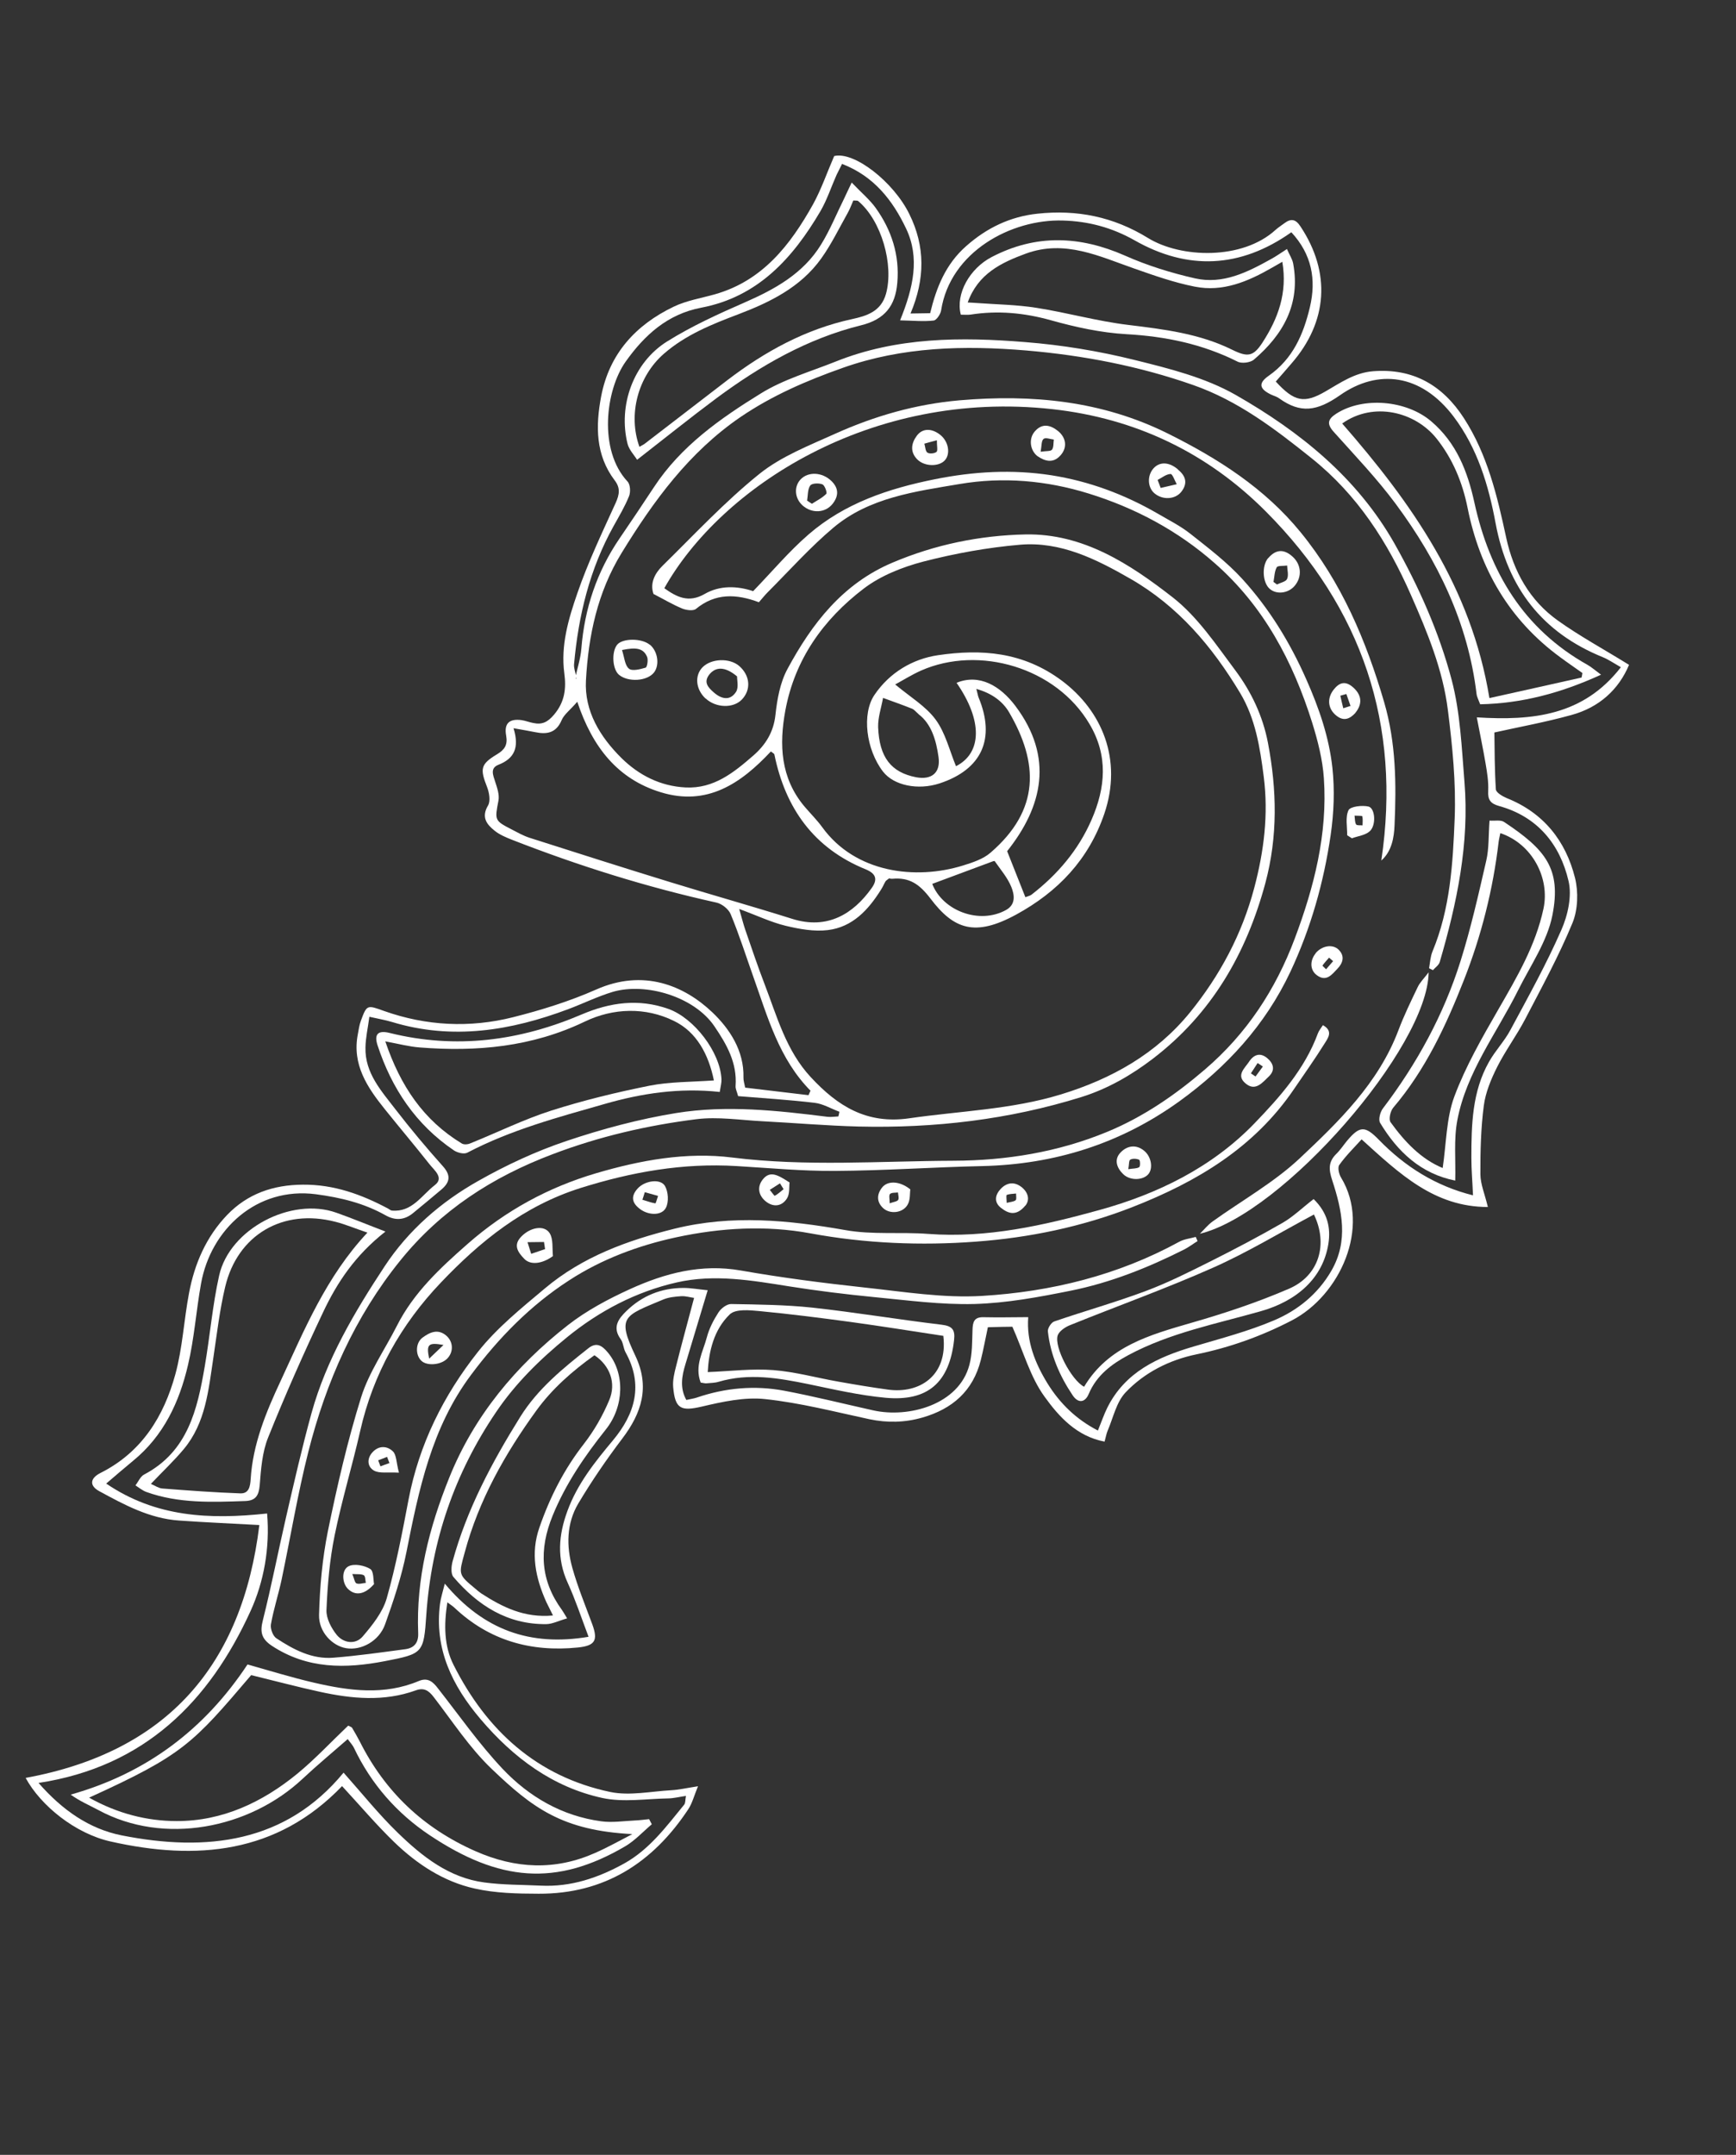 <?xml version="1.0" encoding="UTF-8"?> <svg xmlns="http://www.w3.org/2000/svg" width="535" height="664" viewBox="0 0 535 664" fill="none"><rect x="0" y="0" width="535" height="664" fill="#333333" stroke="none"/><path d="M287.274 272.305C290.477 280.664 301.841 284.98 310.067 280.39C313.176 278.643 312.588 275.598 311.663 273.289C310.499 270.432 308.355 267.955 306.551 265.356C306.464 265.2 305.68 265.504 305.236 265.686C299.249 267.892 293.302 270.11 287.303 272.357M283.124 220.092C282.109 219.197 281.696 218.645 281.152 218.406C278.166 217.221 275.146 216.157 272.138 215.052C271.605 218.045 270.542 221.063 270.622 224.052C270.972 233.401 274.658 238.011 282.316 239.501C287.085 240.4 289.902 238.135 289.241 233.325C288.52 228.105 287.049 223.068 283.084 220.081L283.124 220.092ZM316.063 276.441C316.754 276.154 317.441 276.041 317.889 275.687C325.916 269.47 332.349 261.934 336.415 252.557C340.699 242.717 341.576 232.884 335.76 223.096C325.458 205.637 301.672 198.758 283.837 206.635C280.946 207.92 278.235 209.648 275.875 210.906C280.509 214.779 285.305 217.605 288.341 221.728C291.378 225.851 292.614 231.258 294.62 236.096C302.659 232.021 302.848 221.994 294.788 210.4C301.794 207.518 308.276 211.341 312.917 217.527C324.816 233.339 321.352 248.513 310.38 262.283C312.4 267.386 314.162 271.85 315.982 276.418L316.063 276.441ZM158.276 224.443C160.116 230.499 158.413 233.775 153.607 235.658C150.957 236.705 151.967 238.864 152.614 240.921C153.224 242.794 153.951 244.874 153.615 246.699C152.458 252.702 152.372 252.852 157.6 255.538C159.43 256.487 161.237 257.517 163.158 258.142C177.583 262.749 192.008 267.356 206.479 271.801C218.978 275.65 231.608 279.187 244.124 283.129C255.033 286.576 262.986 281.56 268.59 273.705C270.511 271.058 270.062 269.23 266.815 267.885C250.821 261.399 242.047 249.081 238.655 232.51C238.573 232.181 238.029 231.942 237.57 231.552C228.287 241.475 217.891 248.512 203.622 244.123C190.355 240.058 182.582 230.246 177.904 216.239C175.701 218.807 173.849 220.121 173.085 221.914C171.414 225.853 168.564 226.364 164.934 225.609C163.16 225.243 161.362 224.958 158.247 224.391L158.276 224.443ZM227.79 280.038C228.655 283.029 229.068 284.672 229.613 286.308C231.567 291.96 233.468 297.641 235.617 303.218C239.459 313.194 242.235 323.702 249.849 331.899C258.096 340.798 267.065 346.495 280.214 344.592C295.821 342.33 311.744 341.902 326.98 337.224C342.544 332.464 356.366 324.728 366.76 311.931C375.972 300.548 382.741 287.914 386.538 273.575C389.538 262.241 390.944 250.985 389.455 239.311C388.309 230.307 386.887 221.357 382.15 213.485C373.574 199.215 363.05 186.756 348.303 178.307C337.773 172.26 326.86 166.804 314.388 167.849C304.368 168.708 294.343 170.525 284.603 173.034C278.151 174.718 271.427 177.372 266.154 181.393C253.773 190.842 244.964 203.123 242.035 218.883C240.077 229.461 240.536 239.669 247.858 248.439C249.695 250.611 251.749 252.627 253.419 254.927C263.593 268.946 282.071 271.241 296.742 266.71C299.705 265.795 303.02 264.716 305.278 262.73C320.589 249.521 320.055 235.06 311.005 219.523C309.029 216.133 305.672 213.622 300.896 212.285C301.284 213.703 301.339 214.285 301.539 214.821C306.902 227.624 302.588 237.106 289.556 241.398C282.875 243.585 275.453 242.03 272.145 237.787C266.859 230.94 265.576 219.934 269.46 214.171C274.163 207.198 281.306 203.046 289.049 201.899C302.434 199.931 315.281 200.824 327.27 209.766C339.607 219.024 346.01 234.038 340.321 250.771C335.489 264.907 325.991 274.814 313.21 281.794C300.481 288.745 293.938 286.389 286.738 276.868C283.354 272.429 280.282 270.304 274.996 270.787C274.545 270.835 274.071 270.659 274.031 270.647C273.364 271.159 273.053 271.333 272.892 271.594C272.4 272.416 272.07 273.284 271.537 274.094C267.65 280.336 262.748 285.683 255.114 286.599C250.867 287.111 246.341 286.28 242.126 285.275C237.588 284.178 233.321 282.111 227.738 280.067L227.79 280.038ZM177.271 208.993C177.896 205.982 178.907 202.993 179.156 199.921C180.146 187.501 183.931 176.17 190.96 165.877C194.512 160.676 198.035 155.423 201.529 150.118C209.828 137.476 221.948 128.958 234.454 121.247C241.481 116.888 249.736 114.531 257.503 111.427C276.39 103.844 296.218 103.812 315.98 105.419C327.256 106.308 338.566 108.167 349.546 110.892C360.242 113.539 371.384 116.31 380.831 121.704C400.587 132.996 418.234 147.145 429.8 167.575C437.291 180.887 443.481 194.794 447.365 209.452C450.029 219.579 450.462 230.347 451.31 240.882C452.879 259.909 448.999 278.283 443.698 296.433C443.426 297.404 442.304 298.137 441.598 298.943C441.216 298.749 440.794 298.543 440.411 298.349C440.725 296.604 440.808 294.751 441.475 293.149C446.93 280.059 447.75 266.065 448.299 252.256C448.742 241.166 447.608 229.94 446.214 218.86C444.675 206.429 439.889 194.835 434.845 183.387C427.672 167.067 418.378 152.552 404.223 141.214C392.92 132.158 381.516 123.467 367.678 118.632C351.023 112.789 333.787 109.49 316.306 107.998C297.197 106.399 278.133 106.819 259.714 113.355C248.619 117.273 237.945 121.876 228.182 128.523C212.355 139.362 201.453 154.286 191.579 170.37C184.11 182.546 181.34 195.864 180.577 209.657C180.057 219.154 184.955 227.071 191.515 233.577C196.885 238.876 203.491 242.254 211.283 242.647C219.981 243.075 226.149 238.04 232.149 232.826C235.902 229.557 238.399 225.631 238.976 220.295C239.499 215.468 240.407 210.355 242.677 206.147C250.206 192.199 259.627 179.915 274.986 173.395C288.167 167.792 301.963 164.98 316.016 164.683C333.752 164.327 348.216 173.788 361.401 184.069C369.067 190.055 374.812 198.689 380.75 206.635C385.636 213.196 389.181 220.646 390.756 228.898C393.513 243.371 393.815 257.723 389.955 272.132C384.095 293.835 373.408 312.353 355.346 326.188C348.624 331.33 341.388 335.5 333.301 338.035C310.963 345 287.991 347.686 264.661 347.13C254.733 346.881 244.763 346.008 234.823 345.494C228.111 345.141 221.257 344.051 214.656 344.864C199.497 346.771 184.705 350.177 170.242 355.682C151.687 362.703 135.846 372.971 123.421 388.342C109.339 405.735 100.486 425.814 95.03 447.324C91.739 460.321 89.553 473.584 86.788 486.729C85.802 491.34 84.308 495.896 83.496 500.512C83.255 501.84 84.099 504.127 85.171 504.82C90.478 508.314 96.177 511.349 102.791 510.802C110.202 510.216 117.523 509.168 124.915 508.184C127.638 507.812 129.009 506.189 128.878 503.229C128.193 486.5 132.3 470.589 138.448 455.338C146.089 436.316 158.974 420.856 175.011 408.331C180.767 403.834 187.486 400.261 194.191 397.208C204.945 392.322 216.125 389.345 228.314 391.493C240.879 393.703 253.603 395.346 266.313 396.724C278.394 398.013 290.657 400.051 302.693 399.32C323.963 398.033 344.544 392.976 363.468 382.611C364.959 381.807 366.8 381.625 368.507 381.143C368.688 381.586 368.881 381.989 369.062 382.432C367.692 383.271 366.41 384.264 364.982 384.999C353.799 390.637 342.154 395.274 329.898 397.732C320.184 399.68 310.28 401.532 300.379 401.813C289.999 402.092 279.574 400.656 269.199 399.67C260.573 398.825 251.924 397.756 243.353 396.403C231.778 394.557 220.126 392.516 208.557 395.167C196.014 398.024 184.711 403.935 174.639 412.153C166.372 418.914 158.853 426.277 152.884 435.121C140.087 454.008 132.958 474.788 131.382 497.56C130.58 509.465 130.373 509.581 118.6 511.87C106.51 514.2 94.726 514.347 83.78 507.136C80.506 504.954 80.096 502.832 81.023 499.208C83.663 488.69 85.725 478.054 88.151 467.52C90.634 456.783 93.077 446.035 96.016 435.383C100.587 418.904 109.268 404.275 118.535 390.202C125.832 379.112 135.878 370.362 147.431 363.868C156.043 358.993 165.178 354.744 174.527 351.603C185.565 347.887 196.941 344.833 208.375 342.974C223.877 340.465 239.545 342.191 255.065 344.138C256.122 344.259 257.27 344.057 258.373 344.017C258.509 343.531 258.605 343.034 258.689 342.578C256.155 341.65 253.658 340.122 251.035 339.824C243.217 338.9 235.368 338.403 227.471 337.763C227.14 336.448 226.616 335.516 226.692 334.621C227.196 327.519 224.008 321.914 220.178 316.26C213.939 307.051 198.966 302.684 188.888 305.621C184.219 307.019 179.761 309.217 175.175 310.943C157.466 317.591 139.473 320.58 120.844 314.927C118.669 314.274 116.375 313.894 113.831 313.312C113.365 316.847 112.682 319.753 112.629 322.749C112.418 330.675 117.586 336.224 121.965 341.944C126.611 347.958 131.487 353.774 136.541 359.422C139.132 362.329 138.542 364.433 135.973 366.593C133.059 369.049 130.156 371.465 127.212 373.87C124.562 376.007 121.774 376.143 118.832 374.49C112.154 370.744 105.042 369.014 97.34 367.991C79.058 365.62 64.948 378.904 61.965 395.478C60.446 403.867 59.88 412.435 57.926 420.658C55.262 432.042 50.421 442.467 40.976 450.163C38.366 452.312 35.774 454.553 32.733 457.149C47.987 467.529 64.58 468.292 82.319 466.366C83.225 477.005 81.301 487.461 77.226 496.399C64.534 524.261 44.572 544.414 11.877 549.395C19.249 557.83 27.555 563.559 37.433 565.54C63.693 570.756 88.079 567.856 105.88 546.224C111.625 552.677 116.729 559.08 122.569 564.73C130.085 572.027 138.366 578.622 149.27 580.061C154.99 580.834 160.816 580.764 166.632 581.04C175.931 581.506 184.375 578.635 192.331 574.231C200.132 569.914 205.348 562.823 210.861 556.076C211.262 555.578 211.165 554.678 211.395 553.39C209.254 553.707 207.559 554.148 205.896 554.162C199.141 554.278 192.143 555.416 185.674 554.041C170.326 550.702 158.198 541.634 148.087 529.726C139.359 519.428 133.801 508.098 135.608 494.161C135.841 492.394 136.409 490.677 137.076 487.984C149.048 502.289 163.378 507.392 181.383 504.362C179.075 498.262 177.308 492.88 174.953 487.727C171.541 480.27 172.131 473.017 174.857 465.621C177.896 457.266 183.328 450.497 188.91 443.813C195.748 435.605 198.334 426.686 192.76 416.661C192.1 415.429 192.086 413.767 191.3 412.674C188.648 409.051 190.516 406.433 193.032 403.996C197.897 399.25 203.797 396.888 210.57 396.865C212.886 396.859 215.209 397.291 218.098 397.577C215.59 405.907 213.389 413.144 211.228 420.393C210.127 424.012 209.454 427.663 211.512 431.381C212.816 431.091 213.768 430.965 214.632 430.684C223.52 427.631 232.61 426.817 241.771 428.554C250.932 430.29 259.987 432.564 269.069 434.584C279.995 437.033 295.523 432.873 298.753 420.557C299.665 417.147 299.575 413.413 299.706 409.828C299.774 407.404 300.175 405.814 303.08 405.886C307.463 405.979 311.851 405.899 316.88 405.867C316.314 413.344 318.954 419.974 322.787 426.24C326.661 432.517 331.716 437.38 338.352 440.809C339.457 438.108 340.213 435.876 341.23 433.805C346.72 422.776 356.782 418.176 367.868 414.91C376.199 412.444 384.675 410.236 392.602 406.871C399.93 403.774 406.139 398.75 410.275 391.618C415.665 382.35 413.582 372.953 410.576 363.733C409.484 360.461 409.286 358.049 411.814 355.571C413.072 354.353 414.011 352.871 415.129 351.526C419.054 346.865 420.676 346.84 424.95 351.222C433.049 359.555 442.522 365.48 453.947 368.331C453.786 364.228 453.443 360.466 453.446 356.715C453.455 346.551 453.688 336.362 458.871 327.211C460.792 323.778 463.617 320.861 465.458 317.406C470.924 307.242 476.551 297.125 481.16 286.591C483.174 282.05 484.493 276.092 483.388 271.463C480.746 260.164 473.835 251.64 462.004 248.37C459.332 247.622 458.477 246.467 458.635 243.718C458.765 240.918 458.304 238.041 457.822 235.244C457.052 230.665 456.087 226.162 455.118 221.048C472.366 222.125 487.964 220.516 499.519 205.6C497.26 204.313 495.69 203.219 494.006 202.529C475.228 194.914 464.639 181.128 460.911 161.235C458.758 149.593 455.336 138.119 447.979 128.379C437.977 115.149 424.659 113.601 412.987 121.765C405.871 126.753 400.783 127.466 394.203 122.744C393.444 122.182 392.461 121.951 391.616 121.539C388.125 119.82 387.694 118.085 391.002 115.782C398.44 110.579 401.69 103.024 403.667 94.72C405.734 86.092 404.208 78.291 397.97 71.57C382.186 82.727 365.952 83.329 349.648 74.051C342.6 70.07 335.36 68.173 327.564 67.954C311.677 67.475 292.832 77.556 290.031 95.665C289.835 96.832 288.621 98.674 287.721 98.771C284.61 99.121 281.427 98.797 277.39 98.714C281.488 88.604 283.529 79.445 279.242 70.434C275.119 61.775 269.391 54.324 259.503 50.508C258.897 51.734 258.337 52.799 257.817 53.875C256.163 57.601 254.879 61.561 252.854 65.052C244.351 79.513 233.624 91.475 216.1 94.814C205.723 96.795 198.638 103.232 192.798 111.458C186.586 120.234 184.376 138.726 193.378 148.359C194.26 149.261 194.377 151.65 193.853 152.899C192.559 156.115 190.762 159.102 189.087 162.124C181.709 175.373 178.258 189.722 176.913 204.66C176.804 205.982 177.389 207.324 177.627 208.656C177.552 208.766 177.438 208.865 177.404 208.986C177.392 209.027 177.532 209.153 177.601 209.216C177.565 209.032 177.53 208.847 177.494 208.663L177.271 208.993ZM249.872 336.182C240.06 326.322 236.578 313.348 232.123 300.886C229.854 294.491 227.792 287.98 225.183 281.708C224.534 280.13 222.498 278.512 220.816 278.129C199.316 273.373 178.367 266.808 157.866 258.798C155.98 258.052 153.983 257.231 152.417 255.963C149.993 254.019 148.249 251.829 150.401 248.199C151.225 246.815 150.767 244.244 150.111 242.533C147.892 236.894 148.063 235.502 153.157 232.434C155.511 231.042 156.502 229.531 155.99 226.682C155.3 222.911 156.943 221.408 160.693 221.891C161.953 222.069 163.122 222.571 164.37 222.79C167.087 223.376 168.815 222.507 170.777 220.177C174.059 216.253 174.54 212.198 173.908 207.44C172.77 198.875 175.192 190.695 177.921 182.82C181.196 173.309 185.552 164.144 189.735 154.975C190.899 152.377 191.241 150.379 189.45 148.044C183.489 140.179 183.545 131.25 185.257 122.174C187.756 109.042 195.879 100.147 207.581 94.523C211.521 92.615 215.998 91.906 220.264 90.701C235.006 86.539 243.556 75.494 250.556 62.968C253.135 58.28 254.88 53.14 257.082 48.084C263.264 46.587 275.371 56.042 280.234 65.956C285.167 75.933 285.111 85.953 280.601 96.602C283.06 96.549 284.764 96.546 286.652 96.508C288.578 88.539 291.45 81.402 297.714 75.869C304.104 70.198 311.361 66.732 319.729 65.847C331.882 64.538 343.13 66.772 353.779 73.331C363.905 79.571 382.848 80.207 393.116 70.821C393.932 70.09 394.887 69.485 395.773 68.817C397.814 67.294 399.259 67.436 400.784 69.784C410.18 83.934 409.245 99.118 397.991 112.024C396.379 113.885 394.755 115.786 393.165 117.566C398.915 123.845 401.95 124.39 408.46 120.628C413.094 117.955 417.454 114.856 423.127 114.394C435.537 113.419 444.608 118.752 451.129 128.825C458.413 140.071 461.421 152.869 464.192 165.731C466.442 176.092 471.404 185.03 480.104 191.219C486.834 196.027 494.188 200.006 502.038 204.866C498.869 212.443 492.859 218.003 484.216 220.339C476.219 222.55 468.08 224.023 460.536 225.707C460.611 231.051 460.604 237.157 460.994 243.245C461.069 244.225 463.056 245.393 464.346 245.929C475.694 250.459 482.531 259.093 485.393 270.541C486.455 274.853 486.282 280.302 484.618 284.374C480.417 294.542 475.117 304.272 470.019 314.058C467.39 319.081 463.956 323.705 461.408 328.751C459.528 332.5 457.813 336.601 457.28 340.684C456.359 347.713 456.201 354.825 456.228 361.901C456.256 364.919 457.588 367.954 458.528 371.926C442.025 371.93 431.317 361.688 419.619 351.082C417.283 353.656 414.756 356.134 412.739 358.972C412.165 359.771 412.638 361.824 413.302 362.882C422.525 378.119 412.961 399.177 398.099 406.883C388.754 411.727 379.049 415.205 368.719 417.33C360.378 419.052 352.702 422.924 346.88 429.06C344.032 432.059 343.082 436.854 341.337 440.903C340.978 441.719 340.839 442.684 340.408 444.221C331.784 442.591 326.295 436.473 321.897 430.354C317.487 424.276 315.419 416.541 311.994 408.819C310.331 408.833 307.525 408.876 304.442 408.973C303.693 412.428 303.099 415.796 302.262 419.096C299.853 428.631 293.508 434.141 284.296 436.797C278.836 438.366 273.478 438.48 267.911 437.314C257.246 435.025 246.624 432.269 235.814 431.118C229.459 430.429 222.665 431.93 216.31 433.422C209.914 434.904 208.057 434.209 207.461 427.454C207.276 425.307 207.807 423.1 208.356 420.985C210.057 414.131 211.972 407.293 213.901 399.936C212.641 399.757 211.317 399.343 209.989 399.407C208.119 399.538 206.105 399.716 204.423 400.423C192.255 405.524 190.038 405.645 195.808 417.776C200.335 427.334 197.774 435.387 191.76 443.302C186.909 449.711 182.337 456.371 178.217 463.29C174.578 469.426 174.505 476.387 176.378 483.108C178.038 489.027 180.407 494.752 182.54 500.541C184.339 505.496 183.407 507.111 178.057 507.664C163.635 509.123 150.763 505.518 140.061 495.408C139.614 494.978 139.093 494.657 137.864 493.746C136.781 500.729 136.845 507.205 139.763 512.996C149.947 533.215 165.481 547.426 188.072 552.182C194.055 553.421 200.613 551.985 206.864 551.641C209.214 551.513 211.503 550.977 215.109 550.416C213.883 553.388 213.341 555.636 212.127 557.478C201.21 574.012 186.255 583.612 166.022 583.531C159.434 583.518 152.706 583.38 146.3 581.935C136.721 579.82 128.539 574.43 121.528 567.667C115.996 562.322 110.981 556.38 105.417 550.371C85.332 571.275 60.468 573.388 34.066 567.434C23.099 564.973 12.509 556.335 7.901 547.845C51.667 539.812 74.682 512.966 79.925 469.928C71.157 469.436 63.129 469.108 55.169 468.537C46.089 467.914 38.283 463.677 30.517 459.451C27.494 457.776 27.741 455.489 30.989 453.868C43.693 447.477 50.487 436.464 54.043 423.454C56.269 415.351 56.673 406.737 58.262 398.412C59.952 389.417 63.539 381.128 69.959 374.417C76.252 367.845 84.182 365.092 93.363 365.045C102.901 364.967 111.342 368.029 119.513 372.368C119.936 372.574 120.342 372.993 120.77 373.025C127.026 373.599 129.96 368.269 134.014 365.172C136.912 362.929 133.845 360.63 132.397 358.785C127.886 353.071 123.196 347.525 118.633 341.84C113.192 335.081 108.442 328.035 110.286 318.646C110.55 317.236 110.732 315.804 111.228 314.503C113.072 309.478 113.188 309.685 118.389 311.534C131.417 316.143 144.811 316.796 158.102 313.449C166.792 311.258 175.497 308.547 183.665 304.944C198.279 298.433 210.831 303.65 219.583 311.992C224.819 316.992 229.341 323.757 229.12 332.029C229.085 332.935 229.396 333.851 229.645 335.143C236.191 335.929 242.697 336.703 249.163 337.467C249.368 337.044 249.545 336.57 249.75 336.148L249.872 336.182Z" fill="white"></path><path d="M233.898 185.582C226.903 182.969 220.475 182.696 214.462 187.644C213.617 188.324 211.433 188.017 210.183 187.493C207.289 186.29 204.561 184.653 201.393 183.024C200.25 179.781 201.764 176.714 204.113 174.405C213.929 164.762 223.361 154.619 234.015 146.04C240.776 140.603 249.344 137.286 257.391 133.649C269.58 128.161 282.298 124.524 295.722 123.353C318.041 121.443 339.606 123.469 359.986 133.626C375.427 141.31 389.796 150.483 400.811 163.996C413.424 179.44 420.992 197.311 426.568 216.369C430.245 228.962 430.33 241.596 429.769 254.354C429.616 258.02 428.934 262.323 425.693 265.168C431.934 223.239 419.691 187.304 390.147 157.65C372.161 139.567 350 128.91 324.296 126.075C268.19 119.875 222.074 150.331 204.727 181.253C208.547 183.98 212.206 185.878 217.151 183.03C221.837 180.328 227.156 180.509 232.107 182.157C237.884 176.183 243.128 169.928 249.18 164.685C260.301 155.059 273.788 150.546 288.127 147.667C300.107 145.263 311.906 144.596 323.92 146.434C335.629 148.273 346.5 152.321 356.758 158.248C360.17 160.25 363.771 162.044 366.844 164.476C372.382 168.863 378.145 173.226 382.885 178.436C391.197 187.571 397.575 197.996 402.62 209.445C406.525 218.261 409.581 227.146 410.613 236.554C411.36 243.395 411.08 250.473 410.084 257.306C407.962 271.896 403.967 286.006 397.676 299.428C389.912 315.929 378.006 328.826 363.443 339.365C345.341 352.403 325.039 358.804 302.719 359.317C287.564 359.654 272.378 360.724 257.25 360.807C247.192 360.871 237.07 359.912 226.98 359.312C210.495 358.317 194.741 361.104 178.946 366.062C161.423 371.583 147.981 382.48 135.855 395.228C123.613 408.075 114.977 423.328 111.006 440.934C108.553 451.723 105.33 462.296 103.13 473.112C101.583 480.663 100.937 488.424 100.609 496.142C100.508 498.688 102.106 501.71 103.792 503.796C105.913 506.354 109.571 506.855 111.786 504.246C114.769 500.762 117.93 496.804 119.171 492.526C122.01 482.544 123.97 472.272 125.908 462.081C129.148 445.055 136.7 429.935 147.304 416.542C153.12 409.182 160.674 403.095 167.922 397.009C179.516 387.253 193.324 382.219 207.959 378.594C225.634 374.25 242.925 375.951 260.484 379.035C268.795 380.534 277.532 379.577 286.04 380.215C304.167 381.582 321.699 377.591 338.782 372.863C356.615 367.952 373.438 359.792 386.599 346.155C394.477 337.976 402.122 329.384 406.162 318.385C406.481 317.558 407.072 316.851 407.691 315.89C410.974 317.726 409.231 319.899 408.269 321.462C405.258 326.291 401.945 330.949 398.755 335.64C386.512 353.635 368.951 364.12 349.09 371.91C333.446 378.044 317.187 381.389 300.783 382.598C283.837 383.874 266.701 383.177 249.766 380.048C235.987 377.499 222.093 378.32 208.343 381.276C196.584 383.83 185.462 388.002 175.49 394.46C163.556 402.157 153.719 412.186 145.188 423.629C132.983 439.933 129.073 459.04 125.239 478.343C123.743 485.865 121.283 493.249 118.683 500.505C116.834 505.704 111.336 508.658 106.666 507.874C102.453 507.174 98.186 502.925 98.325 497.597C98.556 488.978 99.34 480.253 101.045 471.829C103.891 457.922 107.085 444.025 111.308 430.503C113.727 422.803 118.591 415.875 122.294 408.578C127.487 398.295 135.623 390.756 144.134 383.278C155.772 373.055 169.008 365.853 183.663 361.536C197.32 357.507 211.539 354.9 225.707 356.686C248.443 359.519 271.155 357.764 293.882 357.671C310.049 357.617 326.053 355.03 341.159 348.789C352.313 344.189 362.15 337.432 371.346 329.535C384.21 318.521 393.138 304.877 398.99 289.28C404.962 273.412 409.164 257.005 407.992 239.834C407.603 234.053 406.122 228.272 404.401 222.728C398.473 203.833 389.425 186.726 374.312 173.505C363.034 163.583 349.982 156.568 335.522 152.083C322.428 148.023 309.037 146.891 295.745 149.146C282.137 151.444 267.919 153.265 256.837 162.597C249.64 168.654 243.332 175.745 236.659 182.428C235.757 183.31 234.994 184.318 233.846 185.611" fill="white"></path><path d="M107.315 531.746C107.998 532.111 108.415 532.184 108.52 532.432C109.318 533.79 110.117 535.148 110.852 536.576C118.667 552.16 130.541 563.383 146.591 570.452C158.873 575.855 171.065 576.433 183.375 570.979C187.31 569.245 191.04 567.148 194.869 565.166C173.308 564.058 164.119 557.122 151.484 545.031C144.699 538.55 139.459 530.45 133.661 522.936C132.097 520.883 130.614 519.944 128.078 520.892C118.322 524.4 108.454 523.469 98.581 521.315C91.505 519.769 84.519 517.9 77.408 516.171C59.397 537.306 56.476 540.721 27.457 553.931C36.173 558.815 45.257 561.141 54.467 561.146C68.561 561.166 80.933 555.337 91.706 546.485C97.156 541.99 102.024 536.765 107.263 531.775M200.87 562.134C198.185 564.393 195.723 567.107 192.735 568.888C171.312 581.476 153.737 579.696 132.47 565.537C122.317 558.767 114.37 549.734 109.072 538.564C108.687 537.758 108.043 537.098 107.158 535.89C102.36 540.088 97.64 544.002 93.199 548.169C76.819 563.479 50.512 568.721 30.278 557.732C27.544 556.268 24.691 555.076 21.782 552.996C45.241 546.389 63.102 532.803 76.276 512.887C82.955 514.757 89.861 516.909 96.914 518.535C107.615 521.009 118.427 522.465 129.067 517.984C131.885 516.81 133.446 518.25 135.01 520.303C141.539 528.632 147.649 537.369 154.85 545.014C163.032 553.676 173.209 559.58 185.28 561.215C188.643 561.677 192.157 561.134 195.609 560.966C197.11 560.906 198.564 560.703 200.047 560.551C200.338 561.069 200.578 561.616 200.87 562.134Z" fill="white"></path><path d="M487.415 208.756C487.54 208.311 487.583 207.844 487.667 207.387C485.378 205.742 483.025 204.167 480.787 202.493C465.106 190.99 456.049 175.32 452.281 156.506C450.697 148.601 447.667 141.338 442.691 135.101C436.058 126.83 423.234 123.675 413.639 130.5C434.956 154.926 453.423 180.955 459.006 215.112C468.591 212.997 478.003 210.877 487.455 208.768M493.467 207.877C480.801 213.667 468.894 216.747 456.158 217.02C455.636 215.608 455.141 214.728 455.044 213.828C452.414 191.886 443.066 172.731 430.142 155.28C424.343 147.46 417.555 140.367 411.038 133.088C408.842 130.64 409.157 129.201 411.775 127.491C420.136 122.109 433.452 123.351 441.034 129.794C448.865 136.438 452.279 145.291 454.368 154.821C459.08 176.343 469.516 193.795 489.207 204.851C490.342 205.475 491.317 206.359 493.415 207.906L493.467 207.877Z" fill="white"></path><path d="M462.383 256.679C462.215 257.592 461.977 258.441 461.86 259.325C460.132 274.069 456.508 288.413 451.097 302.125C445.628 316.04 439.281 329.665 429.389 341.294C428.482 342.349 427.89 344.932 428.558 345.817C432.898 351.832 437.95 357.174 444.605 359.91C445.737 352.286 445.707 344.598 448.2 337.879C451.695 328.516 456.786 319.688 461.803 310.971C467.495 301.089 473.223 291.392 475.662 280.032C477.724 270.487 472.113 259.971 462.331 256.708M448.495 363.792C437.905 361.699 430.721 354.931 425.32 346.001C424.726 345.006 425.331 342.688 426.168 341.57C436.672 327.756 444.906 312.696 450.1 296.174C453.291 286.028 455.654 275.564 458.035 265.191C458.915 261.424 458.692 257.39 459.042 252.863C460.712 252.982 462.529 252.574 463.549 253.296C476.205 261.728 481.283 267.6 478.41 282.067C476.808 290.127 471.622 297.576 467.841 305.156C461.26 318.367 451.918 330.368 449.117 345.204C447.994 351.085 448.645 357.333 448.472 363.873L448.495 363.792Z" fill="white"></path><path d="M197.115 137.663C197.644 137.331 198.191 137.092 198.628 136.778C207.145 130.218 215.661 123.658 224.166 117.139C235.713 108.33 248.206 101.444 262.613 98.323C266.984 97.365 271.498 96.055 273.039 90.552C275.532 81.651 271.653 67.911 264.426 61.917C264.206 61.768 263.837 61.839 262.982 61.774C262.417 63.012 261.928 64.446 261.167 65.76C258.548 70.437 256.178 75.315 253.089 79.642C246.773 88.476 237.404 93.096 227.487 96.863C219.333 99.947 211.266 103.185 204.565 109.032C196.588 116.004 193.475 127.743 197.063 137.692M262.444 56.213C265.446 59.366 267.998 61.477 269.854 64.048C274.782 70.925 277.26 78.601 276.532 87.124C275.946 94.203 272.707 98.444 265.302 100.254C248.839 104.326 234.316 112.695 220.766 122.732C212.714 128.724 204.878 135.038 196.339 141.678C195.501 140.309 193.875 138.632 193.397 136.753C190.452 124.976 195.168 111.723 205.59 105.217C213.157 100.486 221.411 96.733 229.62 93.141C238.924 89.07 247.565 84.247 253.014 75.389C255.813 70.849 257.83 65.829 260.229 61.003C260.749 59.927 261.24 58.799 262.485 56.224L262.444 56.213Z" fill="white"></path><path d="M113.156 379.793C109.286 378.491 106.404 377.247 103.346 376.478C87.225 372.312 73.208 380.43 69.392 396.552C67.681 403.753 66.832 411.151 65.739 418.481C64.25 428.318 63.387 438.417 56.674 446.485C53.582 450.201 50.043 453.486 46.5 457.25C47.75 457.774 48.84 458.559 49.99 458.663C57.979 459.286 66.02 459.88 74.059 460.168C76.739 460.264 77.107 458.011 77.251 455.782C77.909 445.014 81.979 435.159 86.438 425.63C93.807 409.76 100.475 393.433 113.237 379.815M118.784 379.493C109.389 386.853 103.839 395.291 99.535 404.427C93.54 417.103 87.847 429.951 82.639 442.935C80.798 447.481 80.428 452.701 80.033 457.696C79.761 460.848 78.759 462.4 75.625 462.526C65.354 462.879 55.061 463.312 45.145 459.75C43.913 459.318 42.857 458.411 41.745 457.707C42.634 456.559 43.26 454.946 44.429 454.357C57.897 447.264 60.818 434.338 63.097 421.057C64.704 411.733 65.479 402.263 67.531 393.064C70.728 378.688 89.752 368.744 103.648 373.683C108.455 375.378 113.224 377.368 118.825 379.504L118.784 379.493Z" fill="white"></path><path d="M395.207 80.659C393.9 81.428 392.968 81.952 392.035 82.476C384.644 86.733 376.861 90.052 368.22 88.33C361.89 87.081 355.729 84.919 349.649 82.78C338.79 78.997 328.207 73.764 316.203 78.126C308.516 80.947 301.403 84.366 298.228 93.207C299.47 93.293 300.215 93.283 300.978 93.366C307.095 93.814 313.274 93.886 319.336 94.842C328.831 96.323 338.17 98.982 347.675 100.117C358.734 101.468 369.671 102.786 379.792 107.802C384.551 110.138 386.281 109.881 389.139 105.445C393.852 98.126 396.824 90.319 395.178 80.608M296.095 96.929C294.438 90.531 298.848 82.734 305.596 79.213C319.248 72.085 332.797 72.65 346.711 78.772C353.622 81.842 360.973 84.119 368.321 85.784C376.866 87.697 384.438 83.883 391.68 79.846C393.172 79.042 394.587 78.042 396.612 76.733C397.407 78.57 398.28 79.818 398.536 81.243C400.82 93.663 395.478 103.075 386.408 110.833C385.321 111.75 382.65 112.093 381.393 111.436C370.561 106.002 359.213 103.653 347.136 102.976C339.315 102.532 331.459 100.811 323.889 98.692C315.631 96.379 307.503 95.63 299.103 96.943C298.192 97.08 297.267 96.952 296.083 96.97L296.095 96.929Z" fill="white"></path><path d="M220.008 332.924C218.365 324.916 214.713 318.003 207.72 314.604C198.937 310.269 188.984 310.579 180.207 314.797C163.914 322.626 146.9 324.145 129.345 322.763C126.139 322.519 123.011 321.687 118.739 320.884C123.421 334.717 130.563 345.226 142.317 352.357C142.949 352.752 144.195 352.665 144.95 352.309C153.264 348.965 161.372 344.953 169.863 342.225C179.783 339.069 189.95 336.593 200.124 334.556C206.411 333.306 212.925 333.428 220.008 332.924ZM221.765 336.471C209.349 335.132 197.723 336.894 186.279 340.191C171.855 344.31 157.417 348.165 144.012 355.188C142.988 355.73 140.952 355.204 139.851 354.459C128.15 346.514 120.7 335.395 116.35 322.09C115.222 318.633 116.532 317.386 120.117 318.302C140.527 323.363 160.162 320.747 179.3 312.58C188.022 308.87 196.838 307.63 206.008 310.896C213.905 313.719 221.935 324.17 222.344 332.532C222.396 333.593 222.09 334.686 221.816 336.442L221.765 336.471Z" fill="white"></path><path d="M170.399 497.754C169.558 496.079 168.939 494.858 168.361 493.649C165.03 486.215 163.436 478.656 166.24 470.671C169.458 461.362 173.84 452.728 179.965 444.888C183.107 440.837 185.756 436.212 187.734 431.486C190.004 426.188 187.942 420.767 183.196 417.606C176.483 422.402 170.19 427.882 165.278 434.666C155.603 448.014 147.556 462.253 143.219 478.361C141.368 485.129 141.113 485.102 146.467 489.525C147.064 490.041 147.662 490.557 148.322 491.004C154.864 495.236 161.644 498.618 170.387 497.794M174.717 498.701C172.157 499.424 170.263 500.421 168.375 500.46C156.377 500.59 147.239 494.715 139.744 485.94C138.884 484.957 139.062 482.607 139.492 481.07C143.887 465.066 151.604 450.603 160.329 436.596C165.721 427.94 173.454 421.684 181.308 415.462C183.947 413.365 185.681 414.811 187.32 416.753C192.62 423.081 192.404 433.361 186.697 440.49C180.164 448.696 174.338 457.187 170.32 467.014C166.028 477.506 166.518 486.98 173.208 496.141C173.551 496.629 173.872 497.199 174.769 498.672L174.717 498.701Z" fill="white"></path><path d="M404.927 374.239C394.408 379.845 384.457 385.916 373.841 390.622C359.331 397.074 344.341 402.432 329.62 408.389C328.185 408.991 326.408 410.195 325.953 411.507C324.823 415.074 330.208 425.309 334.099 427.315C341.567 414.833 354.332 411.339 367.257 407.585C377.416 404.67 387.525 401.305 397.209 397.123C406.594 393.075 409.324 383.324 404.927 374.239ZM404.856 369.507C409.105 373.664 410.169 378.281 409.376 383.295C407.683 393.86 399.695 400.873 388.551 404.036C374.794 407.95 360.582 410.689 347.794 417.536C342.607 420.316 337.983 423.734 335.537 429.506C334.368 432.277 332.261 432.472 330.567 429.947C326.563 423.983 323.716 417.469 322.938 410.27C322.823 409.278 323.974 407.506 324.89 407.195C334.262 403.973 343.832 401.286 353.098 397.816C359.973 395.247 366.584 391.906 373.183 388.606C380.652 384.85 388.074 380.951 395.31 376.782C398.648 374.837 401.48 372.052 404.815 369.495L404.856 369.507Z" fill="white"></path><path d="M290.771 411.643C281.225 410.191 271.741 408.67 262.241 407.362C252.863 406.088 243.462 404.896 234.022 403.997C230.961 403.707 226.709 403.302 224.928 404.985C219.97 409.749 218.458 416.394 218.106 422.797C225.213 422.518 231.825 421.664 238.358 422.185C245.065 422.71 251.704 424.57 258.362 425.736C263.477 426.645 268.563 427.502 273.694 428.197C283.234 429.516 292.149 424.028 290.72 411.672M215.935 426.028C213.979 420.855 216.681 416.507 217.835 412.074C218.542 409.392 219.891 406.759 221.425 404.397C222.204 403.175 223.987 401.798 225.332 401.826C233.671 401.979 242.032 402.052 250.3 402.927C263.6 404.383 276.817 406.601 290.123 408.189C293.59 408.593 294.382 409.818 294.018 412.989C292.552 426.017 285.92 431.927 272.818 430.701C264.863 429.957 256.949 428.133 249.07 426.494C239.902 424.624 230.787 423.032 221.46 425.786C220.266 426.15 218.961 426.134 217.703 426.262C217.253 426.31 216.779 426.134 215.895 426.017L215.935 426.028Z" fill="white"></path><path d="M369.726 380.22C371.047 378.932 372.2 377.466 373.678 376.397C382.639 369.961 392.472 364.468 400.452 357.017C412.603 345.584 424.764 333.805 430.93 317.555C432.649 312.975 434.802 308.561 436.903 304.175C437.565 302.746 438.76 301.597 440.274 299.621C440.057 322.686 395.335 374.041 369.737 380.18" fill="white"></path><path d="M227.151 208.429C223.404 205.285 220.564 205.45 218.643 207.791C216.698 210.214 218.214 211.816 219.966 213.354C222.275 215.397 224.969 216.064 226.813 213.221C227.718 211.86 227.111 209.508 227.151 208.429ZM217.464 215.272C214.412 212.453 213.991 208.19 216.5 205.621C219.188 202.883 224.834 202.675 227.792 205.205C231.198 208.166 231.544 212.539 228.593 215.596C225.957 218.305 220.627 218.164 217.476 215.231L217.464 215.272Z" fill="white"></path><path d="M191.7 200.339C192.434 202.551 192.54 204.981 193.816 206.036C194.802 206.88 197.298 206.226 198.964 205.733C199.437 205.603 199.795 203.391 199.443 202.464C198.279 199.607 195.836 199.446 191.712 200.298M200.254 198.633C202.708 200.629 203.354 204.868 201.565 207.203C199.449 209.926 193.584 210.291 190.754 207.928C188.741 206.229 188.418 200.99 190.144 198.725C191.733 196.639 197.732 196.574 200.243 198.673L200.254 198.633Z" fill="white"></path><path d="M392.499 179.336C392.858 179.611 393.189 179.835 393.548 180.11C394.625 179.539 396.275 179.259 396.645 178.403C397.188 177.246 396.712 175.672 396.669 174.264C395.573 174.437 393.794 174.244 393.462 174.806C392.753 176.091 392.756 177.794 392.458 179.325M390.848 171.98C393.126 169.301 395.579 169.116 398.178 171.371C401.067 173.838 401.377 177.721 398.972 180.538C397.021 182.828 393.49 183.279 391.367 181.506C389.094 179.648 388.771 174.409 390.808 171.968L390.848 171.98Z" fill="white"></path><path d="M248.739 154.258C249.22 154.567 249.73 154.928 250.211 155.238C251.707 154.26 253.423 153.432 254.652 152.162C254.967 151.814 254.175 149.498 253.418 149.242C252.318 148.803 250.153 148.895 249.684 149.636C248.865 150.846 248.996 152.716 248.727 154.299M247.32 155.737C244.883 153.528 244.616 149.962 246.729 147.717C249.071 145.276 253.299 145.456 256.131 148.125C258.516 150.364 258.53 152.811 256.574 155.274C254.291 158.126 250.146 158.274 247.32 155.737Z" fill="white"></path><path d="M288.739 135.663C286.992 136.134 285.913 136.399 284.864 136.716C285.164 137.673 285.177 139.029 285.797 139.464C286.417 139.9 287.981 139.771 288.608 139.248C289.068 138.853 288.708 137.487 288.727 135.704M289.984 134.179C292.304 136.182 292.918 139.757 291.272 141.739C289.499 143.861 284.96 143.855 282.679 141.558C280.438 139.273 280.776 136.662 282.536 134.275C284.307 131.848 287.304 131.902 289.984 134.179Z" fill="white"></path><path d="M167.985 384.939C167.883 384.212 167.752 383.433 167.65 382.707C165.946 382.71 164.272 382.764 162.569 382.767C162.933 383.96 163.338 385.164 163.702 386.357C165.143 385.888 166.555 385.367 167.996 384.898M170.404 387.056C167.114 389.451 163.491 389.92 161.568 387.898C159.676 385.928 157.983 383.708 160.711 380.982C163.462 378.174 167.748 377.367 169.408 380.014C170.549 381.861 170.155 384.674 170.404 387.056Z" fill="white"></path><path d="M198.697 367.402C198.481 368.171 198.226 368.928 197.97 369.686C199.306 370.06 200.596 370.596 201.977 370.808C202.099 370.842 202.529 369.305 202.797 368.507C201.42 368.121 200.084 367.747 198.708 367.362M196.858 372.254C194.515 370.333 194.602 368.306 196.548 366.19C198.747 363.795 203.53 363.084 204.922 365.437C205.954 367.209 206.161 370.365 205.224 372.154C203.875 374.787 199.457 374.509 196.858 372.254Z" fill="white"></path><path d="M320.707 139.199C322.398 138.931 323.79 139.102 324.203 138.564C324.765 137.805 324.608 136.495 324.769 135.45C323.672 135.317 322.179 134.724 321.593 135.258C320.903 135.85 321.044 137.373 320.707 139.199ZM319.681 140.526C317.396 138.708 316.967 135.097 318.935 132.9C321.179 130.343 323.683 130.913 326.037 132.794C328.6 134.865 328.975 137.893 326.868 140.27C324.624 142.827 322.132 142.216 319.681 140.526Z" fill="white"></path><path d="M347.723 360.271C349.189 360.027 350.338 360.13 351.086 359.642C351.46 359.397 351.381 357.499 351.068 357.368C350.252 357.008 349.051 356.934 348.325 357.341C347.87 357.563 347.987 358.861 347.712 360.311M353.944 361.751C352.35 363.704 348.366 363.898 346.19 361.848C344.194 359.937 343.215 357.35 345.317 355.146C347.24 353.111 349.991 352.485 352.554 354.555C354.77 356.31 355.424 359.897 353.944 361.751Z" fill="white"></path><path d="M413.949 218.248C414.721 217.984 415.442 217.75 416.203 217.526C415.758 216.311 415.324 215.055 414.919 213.85C414.302 214.027 413.685 214.203 413.068 214.379C413.358 215.682 413.648 216.985 413.978 218.299M417.693 219.689C416.126 221.388 414.209 222.466 411.796 220.481C409.233 218.41 408.892 215.261 410.957 212.566C412.66 210.382 414.475 209.668 416.876 211.693C419.585 214.023 420.039 216.768 417.704 219.648L417.693 219.689Z" fill="white"></path><path d="M356.742 147.859C357.076 148.695 357.369 149.518 357.702 150.354C359.334 149.982 361.018 149.581 362.65 149.209C362.009 148.069 361.322 146.001 360.739 146.055C359.371 146.109 358.107 147.194 356.782 147.871M363.001 144.682C365.495 146.689 366.114 149 363.98 151.632C362.069 153.933 358.311 154.102 355.829 152.054C353.666 150.27 353.461 146.635 355.453 144.357C357.37 142.188 360.304 142.312 363.013 144.641L363.001 144.682Z" fill="white"></path><path d="M136.676 414.436C131.977 413.6 131.328 414.204 132.264 418.655C133.815 417.169 135.01 416.02 136.676 414.436ZM137.75 418.708C135.82 420.611 131.618 420.961 129.889 419.342C127.98 417.586 127.994 413.794 130.243 412.155C132.44 410.545 134.962 409.331 137.561 411.586C139.772 413.514 139.795 416.706 137.75 418.708Z" fill="white"></path><path d="M274.188 370.788C275.404 370.344 276.478 370.251 276.798 369.73C277.119 369.209 276.79 368.201 276.74 367.445C275.921 367.565 274.823 367.432 274.3 367.896C273.881 368.302 274.175 369.432 274.188 370.788ZM280.551 366.462C280.356 367.629 280.592 369.746 279.694 371.239C278.183 373.827 274.328 374.187 272.228 372.334C270.11 370.388 270.184 368.096 271.772 366.01C273.394 363.803 277.159 363.766 280.54 366.502L280.551 366.462Z" fill="white"></path><path d="M417.443 251.295C417.594 252.471 417.507 253.407 417.937 254.051C418.182 254.425 419.238 254.241 419.908 254.341C419.914 253.383 420.053 252.419 419.823 251.525C419.788 251.341 418.552 251.387 417.432 251.335M415.172 257.378C415.204 254.769 414.553 251.795 415.592 249.642C416.175 248.496 419.788 248.068 421.753 248.531C423.789 249.058 424.174 254.227 422.164 256.107C420.802 257.384 418.511 257.615 416.615 258.306C416.134 257.997 415.653 257.688 415.172 257.378Z" fill="white"></path><path d="M410.853 296.183C410.436 295.805 410.007 295.466 409.589 295.088C408.883 295.893 408.188 296.659 407.552 297.528C407.529 297.609 408.266 298.251 408.673 298.671C409.378 297.865 410.096 297.018 410.802 296.213M405.424 293.747C407.346 291.405 410.698 290.817 412.543 292.642C414.558 294.647 413.825 296.797 412.165 298.514C410.506 300.231 408.764 302.71 405.807 300.486C403.708 298.939 403.606 296.03 405.465 293.758L405.424 293.747Z" fill="white"></path><path d="M241.488 366.432C241.127 365.851 240.766 365.27 240.375 364.637C239.316 365.3 238.258 365.963 237.239 366.638C237.762 367.264 238.624 368.553 238.779 368.466C239.752 367.953 240.591 367.14 241.488 366.432ZM243.33 364.373C243.141 365.673 243.447 367.853 242.52 369.295C240.951 371.779 238.291 372.081 235.947 370.16C233.714 368.313 233.267 365.7 235.085 363.417C237.368 360.566 239.854 362.134 243.33 364.373Z" fill="white"></path><path d="M389.19 328.638C388.64 328.266 388.13 327.905 387.568 327.573C386.875 328.644 386.182 329.715 385.5 330.746C385.981 331.056 386.451 331.405 386.932 331.714C387.694 330.706 388.416 329.687 389.19 328.638ZM384.949 327.101C386.479 324.912 388.364 324.262 390.527 326.045C392.47 327.68 393.076 329.726 391.043 331.688C389.084 333.539 386.922 336.424 383.883 333.871C380.832 331.359 383.575 329.204 385.001 327.072L384.949 327.101Z" fill="white"></path><path d="M108.572 485.017C109.174 486.452 109.313 487.669 109.857 487.908C110.685 488.227 111.757 487.829 112.738 487.755C112.577 486.925 112.611 485.712 112.13 485.403C111.337 484.963 110.2 485.125 108.572 485.017ZM115.309 488.082C112.348 491.486 109.485 491.731 107.309 489.682C105.4 487.925 105.129 483.748 107.456 482.611C109.224 481.753 112.328 482.361 114.112 483.471C115.225 484.175 115.032 487.045 115.269 488.071L115.309 488.082Z" fill="white"></path><path d="M310.196 370.658C311.418 370.345 312.428 370.323 313.003 369.829C313.348 369.533 313.111 368.507 313.142 367.774C312.15 367.889 311.151 367.871 310.275 368.193C310.027 368.298 310.218 369.486 310.247 370.628M315.986 371.494C313.157 374.89 310.716 373.945 308.46 372.179C306.245 370.424 306.695 368.194 308.325 366.425C310.219 364.337 312.677 363.979 315.009 365.941C317.12 367.754 317.253 369.929 316.038 371.465L315.986 371.494Z" fill="white"></path><path d="M116.547 449.988C116.764 450.616 116.992 451.204 117.25 451.843C118.177 451.492 119.105 451.141 120.022 450.831C119.764 450.191 119.547 449.563 119.29 448.924C118.362 449.275 117.475 449.637 116.547 449.988ZM122.948 453.788C119.424 453.587 116.973 454.078 115.305 453.175C113.186 452.014 112.981 449.47 114.801 447.492C116.747 445.376 119.294 445.478 121.111 447.252C122.202 448.343 122.099 450.583 122.948 453.788Z" fill="white"></path></svg> 